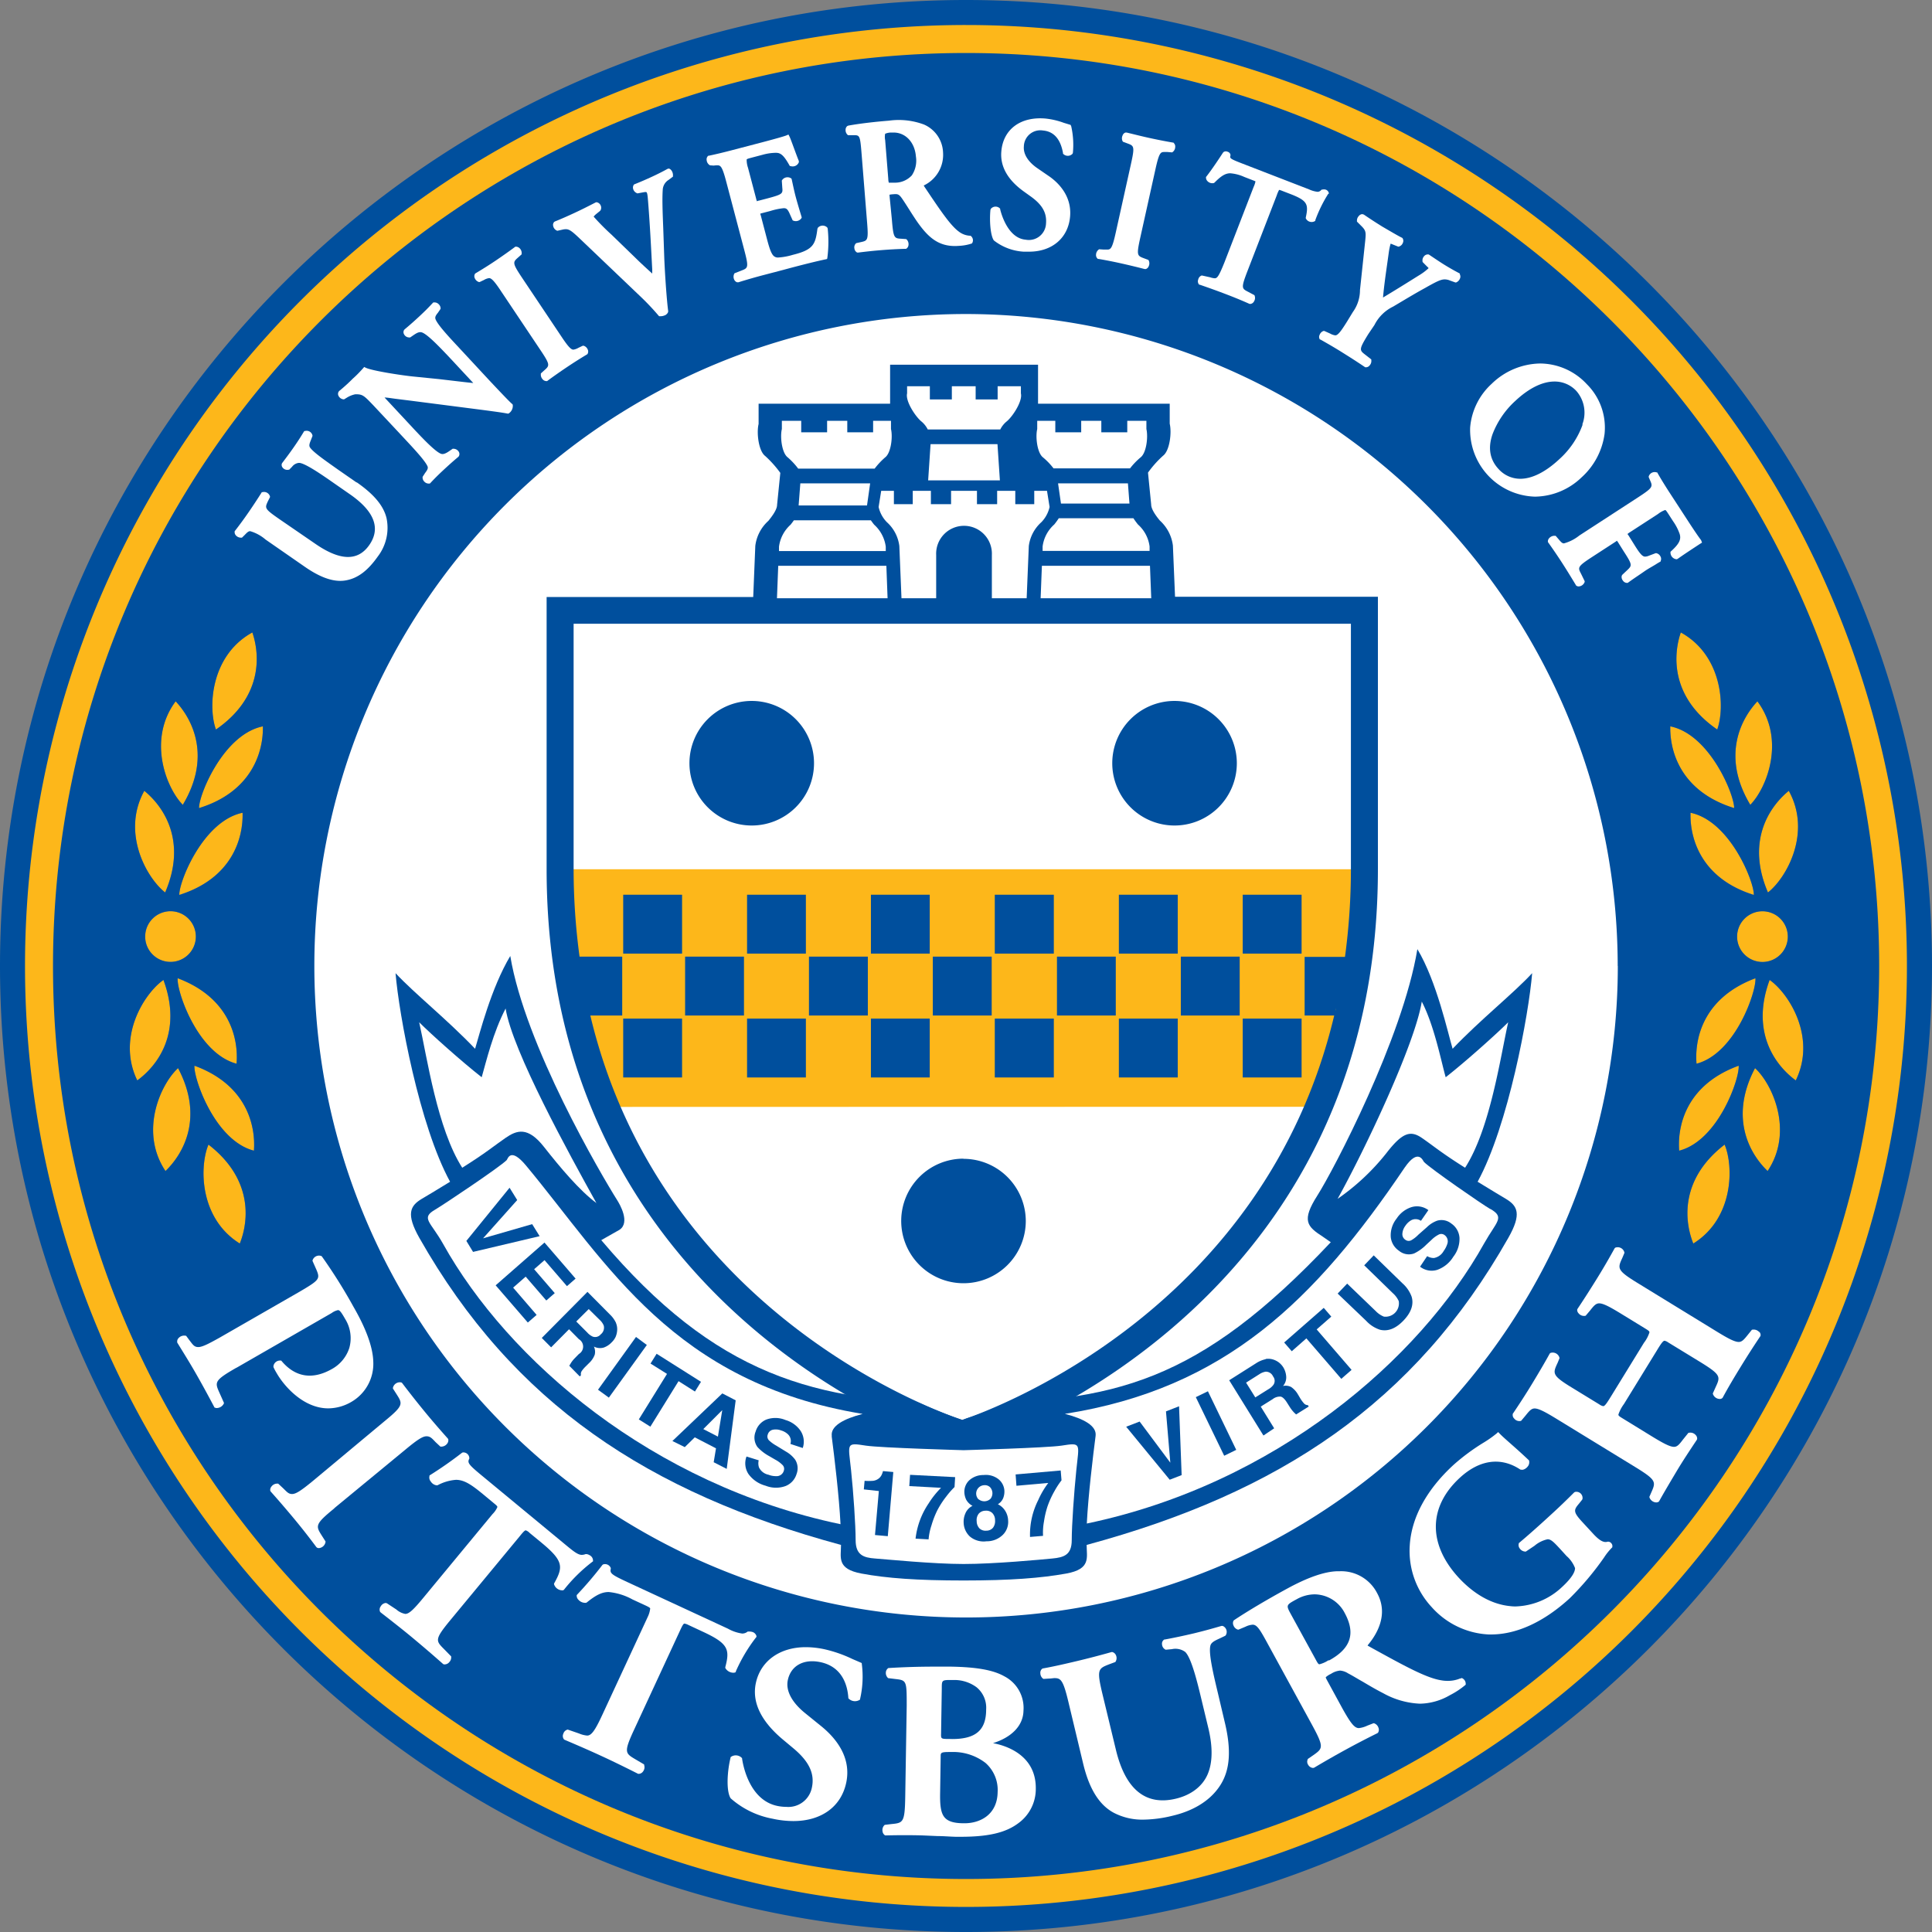<svg id="Layer_1" data-name="Layer 1" xmlns="http://www.w3.org/2000/svg" viewBox="0 0 351.43 351.43" width="300" height="300"><rect x="0" y="0" width="351.43" height="351.43" fill="#808080" stroke="none"/><defs><style>.cls-1{fill:#fff;}.cls-2{fill:#fdb71a;}.cls-3,.cls-4{fill:#004f9d;}.cls-4{fill-rule:evenodd;}.cls-5{fill:none;}</style></defs><title>University-of-Pittsburgh-Seal-2020</title><path class="cls-1" d="M364.74,175.75A125.88,125.88,0,1,1,238.86,49.87,125.88,125.88,0,0,1,364.74,175.75" transform="translate(-63.18 -3.88)"/><path class="cls-2" d="M238.55,351.92c-95,0-172.33-77.31-172.33-172.32S143.53,7.27,238.55,7.27,410.87,84.58,410.87,179.6,333.57,351.92,238.55,351.92Zm0-337.33c-91,0-165,74-165,165s74,165,165,165,165-74,165-165S329.53,14.59,238.55,14.59Z" transform="translate(-63.18 -3.88)"/><path class="cls-2" d="M165.44,162H309.37s2.53,7.2,2,12.3-8.53,26.16-8.53,26.16l-1.53,4.81H173.83s-5-15.22-5.35-16.62-3-26.65-3-26.65" transform="translate(-63.18 -3.88)"/><path class="cls-3" d="M238.9,8.43A171.16,171.16,0,1,1,67.73,179.59,171.16,171.16,0,0,1,238.9,8.43m0-4.55C142,3.88,63.18,82.7,63.18,179.59S142,355.31,238.9,355.31s175.71-78.83,175.71-175.72S335.79,3.88,238.9,3.88" transform="translate(-63.18 -3.88)"/><path class="cls-3" d="M238.47,259.12c27.3,0,42.8-3.84,66.78-29.28l-1.44-1c-2.89-1.87-3.92-2.92-1-7.5s15.5-28.56,18.19-44.81c3.52,5.83,5.59,15.42,6.41,18.12,5.17-5.41,11-10,14.47-13.75-.62,7.51-4.34,27.72-9.92,37.94,3.72,2.29,3.1,1.87,5.17,3.13s2.9,2.71.41,7.08c-17.08,30.12-41.64,46.36-76.7,55.85,0,2.3.83,4.39-3.72,5.21s-10.15,1.26-18.62,1.26-14.06-.41-18.61-1.26-3.73-2.91-3.73-5.21c-35.06-9.49-59.61-25.73-76.7-55.85-2.47-4.37-1.65-5.84.41-7.08s1.45-.84,5.18-3.13c-5.59-10.22-9.3-30.43-9.92-37.94,3.51,3.76,9.3,8.34,14.47,13.75.82-2.7,2.89-11,6.4-16.88,2.69,16.26,16.55,39.82,19.44,44.41.44.69,2.45,4.09.41,5.41l-3.3,1.87c20.67,24.4,38.66,29.7,65.95,29.7" transform="translate(-63.18 -3.88)"/><rect class="cls-1" x="104.34" y="113.46" width="141.39" height="43.91"/><path class="cls-1" d="M175.9,205.25s-.05,0,0,.15c19.13,42.67,60.63,56.16,61.17,56.37l1.14.4.85-.31c.55-.19,47.23-14.19,65.82-56.64Z" transform="translate(-63.18 -3.88)"/><path class="cls-1" d="M249.92,112.73l.4-9.53a7,7,0,0,1,2.28-4.33c.55-.68,1.5-1.9,1.5-2.77l-.47-2.94H223.47L223,96.1a5.72,5.72,0,0,0,1.51,2.77,7,7,0,0,1,2.26,4.33l.39,9.53Z" transform="translate(-63.18 -3.88)"/><rect class="cls-3" x="192.26" y="174.01" width="10.7" height="10.71"/><rect class="cls-3" x="180.95" y="162.75" width="10.74" height="10.71"/><rect class="cls-3" x="203.52" y="185.28" width="10.71" height="10.71"/><rect class="cls-3" x="203.52" y="162.75" width="10.71" height="10.71"/><rect class="cls-3" x="180.95" y="185.28" width="10.74" height="10.71"/><rect class="cls-3" x="226.05" y="162.75" width="10.71" height="10.71"/><rect class="cls-3" x="214.79" y="174.01" width="10.71" height="10.71"/><rect class="cls-3" x="226.05" y="185.28" width="10.71" height="10.71"/><rect class="cls-3" x="124.62" y="174.01" width="10.71" height="10.71"/><rect class="cls-3" x="169.68" y="174.01" width="10.71" height="10.71"/><rect class="cls-3" x="113.36" y="185.28" width="10.71" height="10.71"/><rect class="cls-3" x="135.89" y="185.28" width="10.7" height="10.71"/><rect class="cls-3" x="113.36" y="162.75" width="10.71" height="10.71"/><rect class="cls-3" x="158.42" y="162.75" width="10.7" height="10.71"/><rect class="cls-3" x="135.89" y="162.75" width="10.7" height="10.71"/><rect class="cls-3" x="158.42" y="185.28" width="10.7" height="10.71"/><rect class="cls-3" x="147.15" y="174.01" width="10.71" height="10.71"/><path class="cls-3" d="M276.92,112.43l-.39-9.31a7.37,7.37,0,0,0-2.37-4.55c-.6-.72-1.58-2-1.58-2.9L272,89.85a19,19,0,0,1,2.76-3.09c1.19-.91,1.58-4.18,1.19-5.81V77.31H252V70.22H225.09v7.09H201.17V81c-.4,1.63,0,4.9,1.18,5.81a19.74,19.74,0,0,1,2.77,3.09l-.59,5.82c0,.9-1,2.18-1.58,2.9a7.32,7.32,0,0,0-2.38,4.55l-.38,9.31H162.61V162c0,77.37,66.19,102.19,73.76,104.78l1.86.68,1.86-.7c7.55-2.57,73.73-27.38,73.73-104.76V112.43Zm-106.7,74.78c0,.11.05.22.06.29l-.06-.29m135.86.6c.05-.26.1-.44.11-.48,0,.17-.08.32-.11.48M308.91,162a118.73,118.73,0,0,1-1.08,15.94h-7.34V188.6h5.38c-12.66,53.16-61.13,71.33-67.52,73.52l-.13.05-.29-.1c-6.26-2.14-54.71-20.31-67.37-73.47h5.8V177.89H168.6A118.73,118.73,0,0,1,167.52,162V117.34H308.91Z" transform="translate(-63.18 -3.88)"/><polygon class="cls-1" points="145.27 91.94 157.71 91.94 158.28 87.92 145.58 87.92 145.27 91.94"/><polygon class="cls-1" points="181.44 80.79 169.27 80.79 168.83 87.38 181.88 87.38 181.44 80.79"/><path class="cls-1" d="M249.93,112.7l.39-9.5a7,7,0,0,1,2.28-4.33,5.78,5.78,0,0,0,1.5-2.77l-.47-2.94h-2.32v2.43h-3.45V93.16h-3.3v2.43h-3.67V93.16h-4.71v2.43h-3.67V93.16h-3.3v2.43h-3.43V93.16h-2.31L223,96.1a5.72,5.72,0,0,0,1.51,2.77,7,7,0,0,1,2.26,4.33l.39,9.5h6.31v-7.88a5.07,5.07,0,1,1,10.13,0v7.88Z" transform="translate(-63.18 -3.88)"/><path class="cls-1" d="M269.29,98.15H255.77a12.64,12.64,0,0,1-.83,1.14,6.43,6.43,0,0,0-2.11,4l0,.8h19.46l0-.8a6.43,6.43,0,0,0-2.11-4,12.64,12.64,0,0,1-.83-1.14" transform="translate(-63.18 -3.88)"/><polygon class="cls-1" points="192.99 91.6 205.45 91.6 205.17 87.92 192.46 87.92 192.99 91.6"/><polygon class="cls-1" points="161.23 102.92 141.56 102.92 141.33 108.82 161.45 108.82 161.23 102.92"/><path class="cls-1" d="M251.85,80.43v1.49c-.35,1.45,0,4.35,1.05,5.16a12.38,12.38,0,0,1,1.92,2h13.91a12.81,12.81,0,0,1,1.92-2c1.06-.81,1.4-3.71,1.06-5.16V80.43h-3.48v2.09h-4.72V80.43h-3.66v2.09h-4.71V80.43Z" transform="translate(-63.18 -3.88)"/><polygon class="cls-1" points="189.52 102.92 189.29 108.82 209.41 108.82 209.18 102.92 189.52 102.92"/><path class="cls-1" d="M224.3,104.12l0-.8a6.53,6.53,0,0,0-2.11-4c-.18-.22-.39-.5-.6-.8h-14c-.21.3-.43.58-.6.8a6.48,6.48,0,0,0-2.11,4l0,.8Z" transform="translate(-63.18 -3.88)"/><path class="cls-1" d="M208.37,89.12h13.91a13.33,13.33,0,0,1,1.92-2.05c1.05-.8,1.4-3.7,1.05-5.15V80.43H222v2.09h-4.7V80.43h-3.67v2.09h-4.71V80.43H205.4v1.49c-.35,1.45,0,4.35,1.06,5.15a13.26,13.26,0,0,1,1.91,2.05" transform="translate(-63.18 -3.88)"/><path class="cls-1" d="M228.18,74.14v1.29c-.35,1.45,1.61,4.35,2.65,5.15A4.57,4.57,0,0,1,231.94,82h13.19a4.4,4.4,0,0,1,1.1-1.41c1.05-.8,3-3.7,2.65-5.15V74.14h-4.23v2.4h-4v-2.4h-4.33v2.4h-4v-2.4Z" transform="translate(-63.18 -3.88)"/><path class="cls-3" d="M238.44,214.64A11.33,11.33,0,1,0,249.77,226a11.34,11.34,0,0,0-11.33-11.33" transform="translate(-63.18 -3.88)"/><path class="cls-3" d="M199.91,131.38a11.33,11.33,0,1,0,11.34,11.32,11.34,11.34,0,0,0-11.34-11.32" transform="translate(-63.18 -3.88)"/><path class="cls-3" d="M276.84,131.38a11.33,11.33,0,1,0,11.32,11.32,11.35,11.35,0,0,0-11.32-11.32" transform="translate(-63.18 -3.88)"/><path class="cls-2" d="M109.37,213.19c.34-4.59-1.33-12-10.82-15.46-.22,2.21,3.66,13.61,10.82,15.46" transform="translate(-63.18 -3.88)"/><path class="cls-2" d="M95.56,198.17c-3.15,2.89-7.1,11.49-2.28,18.72,3.32-3.17,7-9.79,2.28-18.72" transform="translate(-63.18 -3.88)"/><path class="cls-2" d="M92.91,182.13c-3.51,2.46-8.57,10.45-4.76,18.27,3.72-2.71,8.26-8.77,4.76-18.27" transform="translate(-63.18 -3.88)"/><path class="cls-2" d="M89.6,174.17a4.61,4.61,0,1,0,4.7-4.54,4.63,4.63,0,0,0-4.7,4.54" transform="translate(-63.18 -3.88)"/><path class="cls-2" d="M106.21,197.37c.38-4.59-1.24-12-10.71-15.55-.23,2.24,3.56,13.65,10.71,15.55" transform="translate(-63.18 -3.88)"/><path class="cls-2" d="M106.8,230.08c1.7-4.27,2.32-11.83-5.7-18-1.66,3.94-1.69,13.4,5.7,18" transform="translate(-63.18 -3.88)"/><path class="cls-2" d="M111,136c.1,4.59-2,11.9-11.62,14.87-.09-2.23,4.37-13.41,11.62-14.87" transform="translate(-63.18 -3.88)"/><path class="cls-2" d="M96.43,150.27c-3-3.05-6.5-11.84-1.3-18.82,3.15,3.35,6.5,10.15,1.3,18.82" transform="translate(-63.18 -3.88)"/><path class="cls-2" d="M93.22,166.22c-3.37-2.63-8-10.88-3.79-18.49,3.56,2.9,7.79,9.2,3.79,18.49" transform="translate(-63.18 -3.88)"/><path class="cls-2" d="M107.3,151.71c.14,4.59-1.86,11.91-11.51,14.95-.11-2.24,4.28-13.44,11.51-14.95" transform="translate(-63.18 -3.88)"/><path class="cls-2" d="M109.09,118.92c1.47,4.34,1.7,11.93-6.64,17.67-1.45-4-1-13.48,6.64-17.67" transform="translate(-63.18 -3.88)"/><path class="cls-2" d="M368.62,213.19c-.35-4.59,1.32-12,10.83-15.46.21,2.21-3.67,13.61-10.83,15.46" transform="translate(-63.18 -3.88)"/><path class="cls-2" d="M382.42,198.17c3.15,2.89,7.11,11.49,2.29,18.72-3.32-3.17-7-9.79-2.29-18.72" transform="translate(-63.18 -3.88)"/><path class="cls-2" d="M385.08,182.13c3.5,2.46,8.57,10.45,4.75,18.27-3.71-2.71-8.26-8.77-4.75-18.27" transform="translate(-63.18 -3.88)"/><path class="cls-2" d="M388.39,174.17a4.62,4.62,0,1,1-4.7-4.54,4.63,4.63,0,0,1,4.7,4.54" transform="translate(-63.18 -3.88)"/><path class="cls-2" d="M371.77,197.37c-.37-4.59,1.24-12,10.72-15.55.23,2.24-3.57,13.65-10.72,15.55" transform="translate(-63.18 -3.88)"/><path class="cls-2" d="M371.19,230.08c-1.7-4.27-2.32-11.83,5.7-18,1.66,3.94,1.69,13.4-5.7,18" transform="translate(-63.18 -3.88)"/><path class="cls-2" d="M367,136c-.11,4.59,1.94,11.9,11.61,14.87.1-2.23-4.37-13.41-11.61-14.87" transform="translate(-63.18 -3.88)"/><path class="cls-2" d="M381.56,150.27c3-3.05,6.49-11.84,1.3-18.82-3.15,3.35-6.51,10.15-1.3,18.82" transform="translate(-63.18 -3.88)"/><path class="cls-2" d="M384.77,166.22c3.37-2.63,8-10.88,3.79-18.49-3.57,2.9-7.79,9.2-3.79,18.49" transform="translate(-63.18 -3.88)"/><path class="cls-2" d="M370.69,151.71c-.14,4.59,1.86,11.91,11.51,14.95.11-2.24-4.28-13.44-11.51-14.95" transform="translate(-63.18 -3.88)"/><path class="cls-2" d="M368.9,118.92c-1.47,4.34-1.7,11.93,6.63,17.67,1.46-4,1-13.48-6.63-17.67" transform="translate(-63.18 -3.88)"/><path class="cls-1" d="M171.69,222.76c-5-9-15.3-27.72-16.54-35.43-2.28,4.37-3.52,9.59-4.35,12.5-3.71-2.91-9.3-7.92-11.37-10,1.45,6.48,3.29,19.37,7.83,26.46,4.34-2.72,5.81-4,7.87-5.42s4.05-2.12,7,1.63,6.51,8,9.61,10.27" transform="translate(-63.18 -3.88)"/><path class="cls-1" d="M306.5,221.93c5-9,14.06-28.14,15.3-35.86,2.28,4.38,3.52,10.85,4.35,13.76,3.71-2.91,9.29-7.92,11.37-10-1.45,6.48-3.28,19.37-7.84,26.46-4.34-2.72-5.79-4-7.86-5.42s-3.54-1-6.43,2.73a41.12,41.12,0,0,1-8.89,8.34" transform="translate(-63.18 -3.88)"/><path class="cls-1" d="M214.48,265.07c-.23-1.81,2.18-3.11,5.62-4-34.5-5.67-46.44-27.39-61.23-45.17-2.84-3.42-3.32-1.23-3.52-1-1.24,1.26-11.54,8.15-13,9-2.7,1.56-.85,2.18,1.42,6.23,11.81,21.18,38,43.82,72.3,51-.26-5.13-1.12-12.24-1.6-15.95" transform="translate(-63.18 -3.88)"/><path class="cls-1" d="M334.27,223.81c-1.45-.83-10.82-7.31-12.06-8.56-.19-.19-1-2.63-3.51,1-16.29,24.11-32.65,40.22-61.82,44.81,3.43.89,5.82,2.17,5.59,4-.48,3.71-1.34,10.82-1.6,15.95,34.31-7.18,60.49-29.8,72.3-51,2.26-4,3.79-4.67,1.1-6.23" transform="translate(-63.18 -3.88)"/><path class="cls-1" d="M238.47,267.67s15.12-.42,17.8-.83c3.68-.58,3.19-.44,2.69,4.48-.41,4-.83,10-.83,12.71s-1.45,3.14-3.52,3.34-10.56,1-16.14,1-14.06-.85-16.13-1-3.52-.63-3.52-3.34-.41-8.75-.83-12.71c-.51-4.92-1-5.06,2.7-4.48,2.69.41,17.78.83,17.78.83" transform="translate(-63.18 -3.88)"/><polygon class="cls-3" points="96.8 222.67 98.16 224.86 86.05 227.72 84.83 225.72 92.69 216.05 94.08 218.29 87.87 225.25 96.8 222.67"/><polygon class="cls-3" points="103.13 233.95 99.05 229.22 97.16 230.87 100.91 235.22 99.37 236.56 95.62 232.22 93.34 234.22 97.61 239.18 96.01 240.57 90.16 233.8 99.04 226.02 104.7 232.58 103.13 233.95"/><path class="cls-4" d="M170.27,242,168,244.26l2,2a3,3,0,0,0,1,.75,1.3,1.3,0,0,0,1.45-.41A1.53,1.53,0,0,0,173,245a2.84,2.84,0,0,0-.7-1Zm4.95,2.51a3,3,0,0,1,.22,1.38,3.72,3.72,0,0,1-.27,1.15,3.26,3.26,0,0,1-.72,1A3.64,3.64,0,0,1,173,249a2.41,2.41,0,0,1-1.79-.18,2.23,2.23,0,0,1,.15,1.48,4,4,0,0,1-1.06,1.55l-.56.56a5.65,5.65,0,0,0-.72.83,1,1,0,0,0-.16.79l-.22.22-1.91-1.94.34-.56a5.27,5.27,0,0,1,.64-.79l.77-.79a1.56,1.56,0,0,0,0-2.69l-1.79-1.81-3.26,3.29-1.7-1.71,8.31-8.38,4.08,4.11a5.09,5.09,0,0,1,1.13,1.57" transform="translate(-63.18 -3.88)"/><polygon class="cls-3" points="110.75 254.23 108.78 252.79 115.69 243.19 117.66 244.65 110.75 254.23"/><polygon class="cls-3" points="127.51 251.35 126.41 253.12 123.43 251.23 118.3 259.51 116.2 258.19 121.33 249.91 118.33 248.03 119.44 246.25 127.51 251.35"/><path class="cls-4" d="M191.11,263.83l2.66,1.37.79-4.82Zm3.46-6.49L197,258.6l-1.63,12.47L193,269.86l.42-2.53-3.86-2-1.82,1.78L185.49,266Z" transform="translate(-63.18 -3.88)"/><path class="cls-3" d="M201.19,269.51a2.34,2.34,0,0,0,.05,1.29,2.43,2.43,0,0,0,1.72,1.33,3.64,3.64,0,0,0,1.4.26,1.35,1.35,0,0,0,1.4-1,1,1,0,0,0-.21-1,5.44,5.44,0,0,0-1.35-1l-1.1-.64a8.19,8.19,0,0,1-2.14-1.66,2.92,2.92,0,0,1-.33-2.81,3.4,3.4,0,0,1,1.89-2.16,4.76,4.76,0,0,1,3.54.06,5,5,0,0,1,2.71,1.92,3.59,3.59,0,0,1,.43,3.17l-2.25-.74a1.69,1.69,0,0,0-.42-1.73,3,3,0,0,0-1.26-.72,2.7,2.7,0,0,0-1.56-.12,1.22,1.22,0,0,0-.87.85,1,1,0,0,0,.24,1.09,6.59,6.59,0,0,0,1.3.94l1.78,1.09a5.41,5.41,0,0,1,1.65,1.45,2.92,2.92,0,0,1,.26,2.63,3.38,3.38,0,0,1-2,2.18,5.1,5.1,0,0,1-3.63-.06,5.62,5.62,0,0,1-3.11-2.12,3.53,3.53,0,0,1-.36-3.19Z" transform="translate(-63.18 -3.88)"/><polygon class="cls-3" points="212.09 256.73 214.47 255.8 214.94 268.32 212.77 269.16 204.85 259.52 207.3 258.58 212.88 266.06 212.09 256.73"/><polygon class="cls-3" points="224.87 263.73 222.68 264.8 217.52 254.14 219.72 253.07 224.87 263.73"/><path class="cls-4" d="M289.84,255.38l1.68,2.69,2.36-1.48a2.89,2.89,0,0,0,.95-.83,1.28,1.28,0,0,0-.08-1.51,1.42,1.42,0,0,0-1.36-.86,2.89,2.89,0,0,0-1.12.45Zm3.55-4.3a3,3,0,0,1,1.39.1,3.48,3.48,0,0,1,1,.51,3.53,3.53,0,0,1,.85.94,3.72,3.72,0,0,1,.51,1.64,2.37,2.37,0,0,1-.58,1.72,2.22,2.22,0,0,1,1.47.18,4.13,4.13,0,0,1,1.27,1.4l.4.67a5.83,5.83,0,0,0,.65.89.93.93,0,0,0,.73.34l.16.26-2.3,1.44c-.19-.19-.36-.33-.47-.46a6.29,6.29,0,0,1-.62-.8l-.59-.93c-.41-.64-.79-1-1.15-1.06a2.12,2.12,0,0,0-1.44.47l-2.16,1.35,2.44,3.95L293,265l-6.23-10.05,4.88-3.09a5.28,5.28,0,0,1,1.78-.75" transform="translate(-63.18 -3.88)"/><polygon class="cls-3" points="240.79 237.9 242.16 239.49 239.5 241.82 245.85 249.18 243.98 250.81 237.63 243.45 234.97 245.79 233.59 244.2 240.79 237.9"/><path class="cls-3" d="M306.5,239.18l1.73-1.81,5.2,5a4.26,4.26,0,0,0,1.47,1,2.43,2.43,0,0,0,2.71-2.82,4.31,4.31,0,0,0-1.08-1.45l-5.2-5.06,1.73-1.81,5.2,5.06a6,6,0,0,1,1.7,2.47c.41,1.41-.08,2.86-1.5,4.34s-2.83,2-4.26,1.66a5.91,5.91,0,0,1-2.51-1.62Z" transform="translate(-63.18 -3.88)"/><path class="cls-3" d="M322.78,232.37a2.34,2.34,0,0,0,1.23.34,2.52,2.52,0,0,0,1.77-1.27,4.47,4.47,0,0,0,.66-1.28,1.4,1.4,0,0,0-.52-1.64,1,1,0,0,0-1-.09,5.25,5.25,0,0,0-1.37,1l-.94.87a7.9,7.9,0,0,1-2.2,1.58,2.81,2.81,0,0,1-2.76-.49,3.42,3.42,0,0,1-1.49-2.46,4.87,4.87,0,0,1,1.07-3.4,5.09,5.09,0,0,1,2.63-2.05A3.46,3.46,0,0,1,323,224l-1.35,1.95a1.7,1.7,0,0,0-1.77-.11,3.22,3.22,0,0,0-1.06,1,2.74,2.74,0,0,0-.55,1.47,1.21,1.21,0,0,0,.55,1.09,1,1,0,0,0,1.09.07,5.74,5.74,0,0,0,1.27-1l1.57-1.38a5.18,5.18,0,0,1,1.85-1.17,2.84,2.84,0,0,1,2.57.52,3.41,3.41,0,0,1,1.49,2.57,5.26,5.26,0,0,1-1.13,3.48,5.62,5.62,0,0,1-2.93,2.38,3.41,3.41,0,0,1-3.11-.58Z" transform="translate(-63.18 -3.88)"/><path class="cls-3" d="M220.31,274.8l.14-1.56a9.94,9.94,0,0,0,1.51,0,2.07,2.07,0,0,0,1.18-.52,2,2,0,0,0,.51-.8,2.36,2.36,0,0,0,.14-.45l1.88.17-1,11.67-2.33-.21.7-8Z" transform="translate(-63.18 -3.88)"/><path class="cls-3" d="M236.81,274.37a15.3,15.3,0,0,0-1.51,1.73,16.12,16.12,0,0,0-1.68,2.62,17,17,0,0,0-1,2.61,10.78,10.78,0,0,0-.53,2.56l-2.37-.13a14.28,14.28,0,0,1,2.39-6.43,15.77,15.77,0,0,1,2.25-2.82l-5.78-.31.14-2.05,8.2.42Z" transform="translate(-63.18 -3.88)"/><path class="cls-4" d="M241.35,281.9a1.6,1.6,0,0,0,1.25.41,1.55,1.55,0,0,0,1.21-.54,2,2,0,0,0,.37-1.36,1.83,1.83,0,0,0-.52-1.33,1.59,1.59,0,0,0-1.24-.4,1.61,1.61,0,0,0-1.2.53,1.87,1.87,0,0,0-.38,1.37,1.9,1.9,0,0,0,.51,1.32m-2.52-2.85a2.77,2.77,0,0,1,1.25-1.26,2.76,2.76,0,0,1-1.17-1.16,3.48,3.48,0,0,1-.31-1.22,2.87,2.87,0,0,1,.84-2.22,3.76,3.76,0,0,1,2.64-1,3.71,3.71,0,0,1,2.73.76,2.91,2.91,0,0,1,1.07,2.11,3.37,3.37,0,0,1-.19,1.25,2.33,2.33,0,0,1-1,1.19,3.27,3.27,0,0,1,1.35,1.22,3.56,3.56,0,0,1,.52,1.76,3.3,3.3,0,0,1-.95,2.57,4.16,4.16,0,0,1-3,1.19,3.89,3.89,0,0,1-3-.86,3.56,3.56,0,0,1-1.14-2.47,3.71,3.71,0,0,1,.35-1.82m2.39-2.48a1.63,1.63,0,0,0,2.16-.12,1.63,1.63,0,0,0-.11-2.1,1.37,1.37,0,0,0-1.09-.35,1.52,1.52,0,0,0-1,2.57" transform="translate(-63.18 -3.88)"/><path class="cls-4" d="M256.27,273.15a15.12,15.12,0,0,0-1.27,1.94,16.73,16.73,0,0,0-1.28,2.81,16.38,16.38,0,0,0-.64,2.74,11.06,11.06,0,0,0-.17,2.61l-2.37.2a13.94,13.94,0,0,1,1.49-6.7,15.65,15.65,0,0,1,1.83-3.12l-5.79.51-.15-2.06,8.2-.72Z" transform="translate(-63.18 -3.88)"/><path class="cls-3" d="M238.9,13.52C147.33,13.52,72.82,88,72.82,179.6S147.33,345.67,238.9,345.67,405,271.18,405,179.6,330.47,13.52,238.9,13.52M388.56,147.73c4.22,7.61-.43,15.86-3.79,18.49-4-9.29.22-15.57,3.79-18.49m-19.94,65.46c-.35-4.58,1.32-12,10.82-15.46.22,2.21-3.66,13.61-10.82,15.46m2.57,16.89c-1.71-4.25-2.33-11.82,5.7-18,1.65,3.94,1.69,13.4-5.7,18m.59-32.71c-.39-4.58,1.23-12,10.71-15.55.22,2.24-3.57,13.66-10.71,15.55m-1.1-45.65c7.24,1.5,11.63,12.71,11.52,14.95-9.65-3-11.66-10.36-11.52-14.95m8.48,22.61a4.61,4.61,0,1,1,4.69,4.53,4.62,4.62,0,0,1-4.69-4.53m3.69-42.88c5.2,7,1.7,15.78-1.29,18.83-5.21-8.67-1.85-15.48,1.29-18.83M367,136c7.25,1.46,11.72,12.64,11.62,14.87-9.66-3-11.72-10.26-11.62-14.87m8.55.58c-8.34-5.73-8.11-13.32-6.63-17.66,7.62,4.2,8.08,13.64,6.63,17.66m-18.09,43A118.55,118.55,0,1,1,238.9,61,118.67,118.67,0,0,1,357.44,179.6M109.08,118.92c1.49,4.34,1.71,11.93-6.62,17.66-1.45-4-1-13.46,6.62-17.66M111,136c.11,4.61-2,11.9-11.61,14.87-.1-2.23,4.37-13.41,11.61-14.87M98.55,197.73c9.5,3.47,11.16,10.88,10.82,15.46-7.16-1.85-11-13.25-10.82-15.46m8.25,32.35c-7.39-4.59-7.36-14.05-5.7-18,8,6.17,7.41,13.74,5.7,18m-8-55.75a4.61,4.61,0,1,1-4.53-4.7,4.61,4.61,0,0,1,4.53,4.7m-3-7.66c-.12-2.24,4.26-13.45,11.51-14.95.13,4.59-1.87,11.9-11.51,14.95m10.41,30.7c-7.14-1.89-10.94-13.31-10.71-15.55,9.48,3.56,11.09,11,10.71,15.55M95.13,131.45c3.15,3.35,6.51,10.16,1.3,18.83-3-3.05-6.49-11.85-1.3-18.83m-5.7,16.28c3.57,2.92,7.8,9.2,3.79,18.49-3.37-2.63-8-10.88-3.79-18.49m-1.28,52.68c-3.8-7.83,1.26-15.82,4.76-18.28,3.51,9.48-1,15.56-4.76,18.28m7.42-2.24c4.73,8.93,1,15.55-2.29,18.72-4.82-7.23-.86-15.83,2.29-18.72m289.14,18.72c-3.32-3.17-7-9.79-2.29-18.72,3.15,2.89,7.1,11.49,2.29,18.72m.36-34.76c3.52,2.46,8.58,10.45,4.76,18.28-3.72-2.72-8.26-8.8-4.76-18.28" transform="translate(-63.18 -3.88)"/><path class="cls-1" d="M106.26,252.64l17.25-9.92a3,3,0,0,1,1.16-.53c.32,0,.65.48,1.3,1.62a6.6,6.6,0,0,1,.75,5.26,6.74,6.74,0,0,1-3.14,3.82c-3.51,2-6.65,1.55-9.17-1.43l-.07-.09-.11,0a1.2,1.2,0,0,0-1.31,1v.09l0,.09a10,10,0,0,0,.59,1.11c1.36,2.38,4.88,6.4,9.39,6.4a8.45,8.45,0,0,0,4.18-1.17,8,8,0,0,0,4-7.31c-.07-2.6-1.27-5.95-3.57-9.94a96.24,96.24,0,0,0-5.77-9.2l-.08-.08a1.23,1.23,0,0,0-1.63.79l0,.1.74,1.67c.66,1.61.48,1.83-3.23,4l-14.45,8.3c-1.8,1-3.07,1.69-3.84,1.69s-1-.45-1.69-1.34l-.53-.72-.1,0a1.36,1.36,0,0,0-1.26.42.87.87,0,0,0-.26.67l0,.14c1,1.63,2.17,3.49,3.26,5.39s2.07,3.68,3.49,6.36l0,.07.07,0a.68.68,0,0,0,.41.1,1.45,1.45,0,0,0,1.27-.85l0-.11-.8-1.79c-.87-1.94-1-2.24,3-4.54" transform="translate(-63.18 -3.88)"/><path class="cls-1" d="M124,278.21l13.07-10.77c2.06-1.7,3-2.3,3.69-2.3s1,.38,1.66,1.07l.87.81.22,0a1.34,1.34,0,0,0,1-.53,1,1,0,0,0,.21-.8l-.07-.13c-1.45-1.62-2.88-3.27-4.24-4.93s-2.79-3.47-4.09-5.19l-.12-.09a1.28,1.28,0,0,0-1.55,1v.1l.64,1c1.16,1.81,1.34,2.08-2.23,5L120,273.34c-2.06,1.69-3,2.3-3.68,2.3s-.95-.39-1.67-1.08l-.87-.81-.22,0a1.3,1.3,0,0,0-1,.53.94.94,0,0,0-.21.8l.08.12c1.4,1.57,2.89,3.3,4.3,5s2.73,3.39,4,5.1l.12.1a.73.73,0,0,0,.33.08,1.32,1.32,0,0,0,1.21-1.11v-.11l-.64-1c-1.15-1.82-1.34-2.09,2.23-5" transform="translate(-63.18 -3.88)"/><path class="cls-1" d="M165.76,293.06l.07-.09a29,29,0,0,1,5.1-5l.12-.09v-.16a1.08,1.08,0,0,0-.46-.85,1.66,1.66,0,0,0-.7-.3l-.1,0-.09,0a1.92,1.92,0,0,1-.69.14c-.63,0-1.31-.48-2.61-1.55L151,272.43c-2.62-2.16-2.85-2.47-2.45-3.23l0-.12a1.08,1.08,0,0,0-1.2-1l-.12.05a70.83,70.83,0,0,1-5.82,4.07l-.11.07,0,.11a1.11,1.11,0,0,0,.25,1,1.49,1.49,0,0,0,1.05.68h.08l.07,0a8.4,8.4,0,0,1,3.37-1c1.49,0,2.8.87,4.84,2.55l2.11,1.75c.42.34.6.52.58.66a4.12,4.12,0,0,1-.88,1.27l-12.53,15.16c-1.85,2.25-2.66,3-3.34,3a3.37,3.37,0,0,1-1.62-.8l-1.73-1.14-.21-.05a1.17,1.17,0,0,0-.89.59,1,1,0,0,0-.14,1l.1.12c2.64,2.05,4.36,3.41,5.93,4.72s3.22,2.71,5.45,4.68l.14.06.18,0a1.08,1.08,0,0,0,.81-.43,1.2,1.2,0,0,0,.33-.9l0-.12-1.32-1.35c-1.5-1.51-1.73-1.74,1.21-5.3l12.54-15.16c.47-.58.91-1.12,1.13-1.12a1.72,1.72,0,0,1,.7.46l2.15,1.77c4,3.3,4,4.4,2.36,7.34l-.06.1,0,.13a1.57,1.57,0,0,0,1.66,1.1Z" transform="translate(-63.18 -3.88)"/><path class="cls-1" d="M196.93,308.07l.1-.07,0-.1a29.22,29.22,0,0,1,3.66-6.16l.09-.11,0-.16a1.11,1.11,0,0,0-.66-.71,1.94,1.94,0,0,0-.75-.1h-.11l-.08,0a1.54,1.54,0,0,1-1,.36,7.34,7.34,0,0,1-2.58-.88l-18.13-8.4c-3.08-1.43-3.38-1.67-3.19-2.5l0-.07v-.06a1.11,1.11,0,0,0-1.42-.65l-.1.08a68.13,68.13,0,0,1-4.6,5.4l-.08.09v.13a1.05,1.05,0,0,0,.34.74,1.64,1.64,0,0,0,1.35.53l.13-.05c1.72-1.4,2.81-1.91,4-1.91a11.16,11.16,0,0,1,4.33,1.35l2.49,1.15c.49.24.71.36.73.5A4.66,4.66,0,0,1,181,298l-8.27,17.83c-1.35,2.92-2,3.75-2.75,3.75a5,5,0,0,1-1.5-.39l-2-.69h-.08a1.08,1.08,0,0,0-.75.74,1,1,0,0,0,.09,1l.12.1c3.07,1.3,5.07,2.19,6.93,3.05s3.79,1.8,6.47,3.15l.07,0h.08a1,1,0,0,0,.76-.46,1.24,1.24,0,0,0,.18-1.14l0-.11-1.62-.95c-1.83-1.09-2.12-1.26-.17-5.45l8.27-17.85c.44-.95.65-1.37.86-1.37a2.65,2.65,0,0,1,.75.27l2.53,1.18c4.7,2.17,5,3.23,4.14,6.48l0,.13.06.11a1.71,1.71,0,0,0,1.38.77.92.92,0,0,0,.51-.13" transform="translate(-63.18 -3.88)"/><path class="cls-1" d="M219.93,306.39l-.15-.07-1.53-.66a24.17,24.17,0,0,0-4.87-1.73,16.3,16.3,0,0,0-3.63-.43c-4.71,0-8.19,2.49-9.07,6.48-.77,3.49.9,7,5,10.4l1.82,1.52c2.88,2.41,3.92,4.64,3.35,7.2a4.36,4.36,0,0,1-4.62,3.45,8.18,8.18,0,0,1-1.73-.19c-5-1.1-6.15-7.32-6.33-8.55l0-.09-.05-.07a1.53,1.53,0,0,0-2-.18l-.06.07,0,.09c-.62,2.56-.79,6,0,7.32l.07.08a15.8,15.8,0,0,0,7.57,3.67,17.63,17.63,0,0,0,3.79.43c5.06,0,8.65-2.58,9.6-6.9,1.06-4.77-2-8.36-4.73-10.52l-2.64-2.14c-2.51-2-3.66-4.18-3.23-6.11.57-2.62,2.92-3.9,6-3.22,3.79.84,4.83,4,5,6.43v.11l.08.09a1.62,1.62,0,0,0,2,.2l.06-.06,0-.09a18.09,18.09,0,0,0,.31-6.39Z" transform="translate(-63.18 -3.88)"/><path class="cls-1" d="M243.68,321c3.56-1.09,5.62-3.25,5.67-5.95a6.47,6.47,0,0,0-3.5-6.26c-2-1.13-5-1.67-9.73-1.75l-2.87,0c-3,0-5.75.09-8.33.25l-.13,0a1,1,0,0,0-.47.76,1.25,1.25,0,0,0,.33,1l.08.08,1.38.17c2,.22,2,.4,2,4.85l-.27,16.66c-.08,4.63-.4,4.66-2.54,4.87l-1.18.14-.08.07a1.25,1.25,0,0,0-.33,1.09,1,1,0,0,0,.48.76l.08,0h.08c2.15-.05,4.45-.06,6.59,0l2.79.12c1.06,0,2.16.1,3.28.13h.91c5,0,8.15-.73,10.44-2.43a7.67,7.67,0,0,0,3.23-6.28c.1-6.43-5.92-8-7.89-8.34m-5.05,14.59h-.13c-2,0-3.1-.41-3.68-1.28s-.69-2.28-.65-4.3l.1-6.54c0-.7,0-.84,1.61-.84h.33a9.61,9.61,0,0,1,6.23,2,6.55,6.55,0,0,1,2.19,5.28c-.06,4.19-3.27,5.68-6,5.68m-2.24-15.33h-.29c-1.78,0-1.78,0-1.76-.93l.13-8.24c0-1.5,0-1.56,1.66-1.56h.64a6.8,6.8,0,0,1,4,1.3,4.8,4.8,0,0,1,1.77,4.07c0,3.77-1.91,5.37-6.18,5.37" transform="translate(-63.18 -3.88)"/><path class="cls-1" d="M284.75,312c-.82-3.43-1.75-7.31-1.41-8.73.12-.6.73-.92,1.66-1.34l1-.48.12-.08a1.17,1.17,0,0,0-.55-1.74l-.1,0-.09,0c-1.68.49-3,.86-5,1.35-1.87.44-3.71.83-5.3,1.12l-.1,0a.87.87,0,0,0-.43.86,1.14,1.14,0,0,0,.66,1l.08,0,1.06-.1a3,3,0,0,1,2.41.5c1.15,1.07,2.28,5.8,2.89,8.34l1.33,5.53c.82,3.43.78,6.25-.12,8.37s-2.9,3.77-5.79,4.46c-5.52,1.32-9.19-1.7-10.92-8.95L263.71,312c-1.07-4.48-.77-4.6,1.24-5.39l1.11-.41.06-.1a1.22,1.22,0,0,0,.06-1.11,1,1,0,0,0-.66-.6l-.08,0-.07,0c-2.06.58-4.19,1.14-6.34,1.65s-4.28,1-6.16,1.33l-.14.07a.94.94,0,0,0-.31.83,1.24,1.24,0,0,0,.55,1l.09,0,.94-.06c.4,0,.74-.08,1-.08,1.13,0,1.57.33,2.52,4.32l2.69,11.25c1.1,4.59,2.93,7.52,5.58,8.93a11.18,11.18,0,0,0,5.37,1.24,23.19,23.19,0,0,0,5.35-.72c2.8-.66,6.59-2.2,8.74-5.7,1.68-2.74,1.91-6.3.73-11.23Z" transform="translate(-63.18 -3.88)"/><path class="cls-1" d="M329,309.18h-.1l-.08,0a5.89,5.89,0,0,1-2.33.45,6.24,6.24,0,0,1-1.13-.1c-2.77-.43-6.78-2.66-12.85-6l-.31-.18a.67.67,0,0,1-.26-.17c1.57-1.85,3.91-5.53,1.75-9.49a7.34,7.34,0,0,0-6.84-4h-.42c-2.33.06-5.37,1.12-9.06,3.13s-7.25,4.12-9.72,5.77l-.09.09a1,1,0,0,0,0,.89,1.22,1.22,0,0,0,.8.74l.1,0,1.29-.54a3.51,3.51,0,0,1,1.29-.36c.81,0,1.36.93,2.82,3.62l8,14.64c2.21,4.07,1.94,4.25.19,5.49l-1,.69,0,.07a1,1,0,0,0,.1,1,1.11,1.11,0,0,0,.88.55l.2-.05c1.91-1.14,3.84-2.24,5.72-3.27s3.85-2.05,5.77-3l.12-.09a1,1,0,0,0,.08-.91,1.26,1.26,0,0,0-.81-.81l-.1,0-1.11.43a4.73,4.73,0,0,1-1.54.45c-.78,0-1.45-.8-3-3.58l-2.79-5.12c-.11-.2-.26-.48-.23-.56a3.76,3.76,0,0,1,.95-.61,3.6,3.6,0,0,1,1.64-.59,3.08,3.08,0,0,1,1.46.5c.83.43,1.74,1,2.71,1.54,1.22.73,2.48,1.46,3.66,2.06a15,15,0,0,0,6.71,1.92,11.17,11.17,0,0,0,5.45-1.55,14.86,14.86,0,0,0,2.77-1.82l.1-.09v-.13a1.1,1.1,0,0,0-.8-1.1m-24.12-3.24a5.32,5.32,0,0,1-1.68.76c-.19,0-.31-.17-.68-.86L298,297.52c-.91-1.68-.91-1.68,1.08-2.76a6.77,6.77,0,0,1,3.25-.87,6.25,6.25,0,0,1,5.47,3.43c2,3.71,1.09,6.45-2.91,8.62" transform="translate(-63.18 -3.88)"/><path class="cls-1" d="M355.77,284.31l-.08,0-.08,0c-.71.24-1.51-.21-2.67-1.48l-1.79-1.94c-1.87-2-1.74-2.32-.74-3.51l.56-.7.06-.13a1.12,1.12,0,0,0-1.38-1.28l-.13.08c-1.38,1.38-2.59,2.56-4.3,4.12-2.38,2.19-4.2,3.79-5.71,5.06l-.07.06,0,.09a1,1,0,0,0,.19.88,1.28,1.28,0,0,0,1,.55h.1l1.57-1.05a5.46,5.46,0,0,1,2.4-1.19c.62,0,1.16.56,2.34,1.84l1.1,1.21a5.55,5.55,0,0,1,1.54,2.2c0,.57-.39,1.62-2.4,3.47a12.87,12.87,0,0,1-8.42,3.5,7,7,0,0,1-.91-.05c-4.22-.39-7.47-3.05-9.47-5.22-5.58-6.1-5.49-12.87.26-18.15,3.58-3.29,7.47-3.82,11-1.47l.09,0c.45.15,1-.24,1.23-.55a1.19,1.19,0,0,0,.27-1l0-.09-.06-.07c-1.38-1.31-2.54-2.33-3.48-3.16s-1.44-1.28-1.88-1.74l-.22-.22-.23.22a20.92,20.92,0,0,1-2.54,1.78,38.09,38.09,0,0,0-5.31,3.94c-4.95,4.54-7.71,9.64-8,14.74a15,15,0,0,0,4,11.17A14.83,14.83,0,0,0,334,301.19h.38c4.68,0,9.64-2.28,14.35-6.6a53.28,53.28,0,0,0,6.22-7.39,10.85,10.85,0,0,1,1.44-1.8l.07-.07,0-.09a.72.72,0,0,0-.12-.56.81.81,0,0,0-.57-.37" transform="translate(-63.18 -3.88)"/><path class="cls-1" d="M383.19,246.19a1.33,1.33,0,0,0-1.23-.44l-.1,0-.75.93c-.68.85-1.06,1.3-1.66,1.3-.76,0-2-.68-3.81-1.78l-14.45-8.86c-3.94-2.41-3.8-2.72-2.9-4.67l.37-.88v-.08a1.25,1.25,0,0,0-1.68-.87l-.11.12c-.92,1.67-2,3.55-3.18,5.45s-2.32,3.7-3.56,5.55l-.06.14a.89.89,0,0,0,.26.68,1.27,1.27,0,0,0,1.28.43l.8-.94c.67-.86,1.06-1.31,1.66-1.31.76,0,2,.68,3.81,1.78l4.7,2.88c.56.35.64.46.63.63a6.19,6.19,0,0,1-1,1.89l-6,9.76c-.68,1.1-1.1,1.76-1.4,1.76a1.81,1.81,0,0,1-.71-.32l-4.69-2.87c-4-2.42-3.81-2.72-2.9-4.69l.34-.83v-.08a1.27,1.27,0,0,0-1.69-.87l-.1.12c-.9,1.64-2,3.5-3.15,5.4s-2.38,3.79-3.57,5.55l0,.14a.84.84,0,0,0,.26.69,1.2,1.2,0,0,0,1.27.43l.8-.95c.68-.85,1.06-1.3,1.66-1.3.76,0,2,.68,3.81,1.78l14.45,8.85c3.94,2.42,3.81,2.72,2.94,4.69l-.32.73,0,.1a1.35,1.35,0,0,0,1.24.94.93.93,0,0,0,.44-.12l.1-.12c.86-1.56,2-3.47,3.13-5.37s2.29-3.64,3.72-5.79l.05-.14a.9.9,0,0,0-.25-.7,1.28,1.28,0,0,0-1.23-.43l-.1,0-1,1.24c-.71.94-1.06,1.32-1.63,1.32-.75,0-2-.68-3.8-1.77l-5.7-3.5c-.54-.33-.62-.44-.61-.62a7,7,0,0,1,1-1.89l6-9.76c.67-1.1,1.1-1.76,1.39-1.76a1.74,1.74,0,0,1,.67.31l5.71,3.49c3.94,2.42,3.8,2.72,2.9,4.67l-.49,1.09,0,.1a1.34,1.34,0,0,0,1.23.93.7.7,0,0,0,.45-.13l.1-.1c1-1.86,2.15-3.78,3.33-5.7s2.31-3.68,3.52-5.48l.05-.14a.85.85,0,0,0-.25-.68" transform="translate(-63.18 -3.88)"/><path class="cls-1" d="M128.05,91.65l-3.34-2.32c-2-1.42-4.61-3.2-5.16-4.09-.19-.31-.07-.69.17-1.28l.3-.77v-.1a1.09,1.09,0,0,0-1.36-.81l-.13,0-.07.11c-.61,1-1.07,1.73-1.85,2.85s-1.45,2-2.1,2.86l-.07.13a.77.77,0,0,0,.13.68,1.07,1.07,0,0,0,1.11.41l.1,0,.53-.54a1.78,1.78,0,0,1,1.22-.7h.11c1.09.09,4.07,2.15,5.67,3.26l3.51,2.44c4.46,3.09,5.65,6.19,3.54,9.23s-5.4,2.86-9.89-.26L114,98.31c-2.74-1.9-2.66-2-2.1-3.23l.39-.77,0-.13a1.13,1.13,0,0,0-1.4-.77l-.09,0-.06.1c-.75,1.19-1.55,2.4-2.37,3.59s-1.67,2.34-2.44,3.33l-.07.09v.11a.86.86,0,0,0,.23.64,1.23,1.23,0,0,0,.85.41l.25,0,.5-.49c.47-.49.69-.69,1-.69a7.49,7.49,0,0,1,2.79,1.52l7.12,4.94c2.5,1.74,4.62,2.58,6.49,2.58a5.69,5.69,0,0,0,1-.09c2.17-.38,4-1.77,5.83-4.37a8.57,8.57,0,0,0,1.56-7c-.56-2.24-2.29-4.3-5.43-6.48" transform="translate(-63.18 -3.88)"/><path class="cls-1" d="M156.4,77.41l-.11-.09c-.38-.32-1.89-1.89-4.14-4.29l-5.57-6c-1.7-1.82-3.81-4.08-4.18-5.1-.12-.33,0-.64.43-1.15l.49-.72V60a1,1,0,0,0-.29-.73,1.06,1.06,0,0,0-.77-.38l-.26,0-.09.09c-.77.82-1.34,1.41-2.38,2.38s-1.77,1.61-2.76,2.44l-.09.11a.76.76,0,0,0,0,.78,1.06,1.06,0,0,0,1,.57h.11l.7-.48c.66-.44,1-.55,1.42-.44,1.08.35,3.54,3,4.87,4.39l4.49,4.82c-1-.09-2.56-.28-3.92-.44l-2.3-.27-4.87-.49c-2-.21-7.22-1-8.48-1.58l-.27-.14-.2.23c-.49.55-1,1.09-1.53,1.58l-.31.28A31.8,31.8,0,0,1,124.88,75l-.1.12a.79.79,0,0,0,0,.81,1.14,1.14,0,0,0,.88.59h.11l.51-.31a4.69,4.69,0,0,1,1.52-.61H128c1.16,0,1.46.31,3.08,2l5.68,6.07c1.79,1.92,3.81,4.09,4.2,5.07.12.33-.06.66-.46,1.18l-.45.7v.1a1,1,0,0,0,.29.74,1.08,1.08,0,0,0,.77.38l.25,0,.1-.09c.75-.8,1.35-1.41,2.36-2.35s1.83-1.67,2.73-2.42l.09-.11a.8.8,0,0,0,0-.8,1.13,1.13,0,0,0-1-.56h-.12l-.67.46c-.68.46-1.08.57-1.43.46-1.07-.37-3.53-3-4.86-4.41L134,77.12l-.87-.93c.55,0,1.31.15,2.31.27l2.41.3,11.73,1.51c3.56.46,5.06.67,5.92.84l.18,0,.15-.11a1.63,1.63,0,0,0,.62-1.48Z" transform="translate(-63.18 -3.88)"/><path class="cls-1" d="M169.33,66.77l-.14,0-.78.37a2.66,2.66,0,0,1-.93.34c-.45,0-1-.6-2.24-2.47l-7.06-10.55c-1.85-2.77-1.73-2.88-.75-3.75l.64-.57,0-.14a1.19,1.19,0,0,0-.3-.89,1,1,0,0,0-.74-.36h-.11l-.09.07c-1.13.84-2.3,1.66-3.48,2.46s-2.45,1.59-3.66,2.31l-.09.06-.05.1a.83.83,0,0,0,0,.75,1.22,1.22,0,0,0,.74.68l.14,0,.78-.37a2.45,2.45,0,0,1,.94-.34c.44,0,1,.6,2.23,2.47l7.06,10.55c1.86,2.77,1.73,2.88.75,3.75l-.63.57,0,.14a1.19,1.19,0,0,0,.3.89.91.91,0,0,0,.67.36h.18l.08-.07c1.11-.82,2.34-1.68,3.55-2.49s2.39-1.56,3.6-2.28l.09-.06.05-.09a.87.87,0,0,0,0-.77,1.18,1.18,0,0,0-.74-.67" transform="translate(-63.18 -3.88)"/><path class="cls-1" d="M184.79,34.57l-.14,0-.12.07c-.78.43-1.72.91-2.76,1.39s-1.91.86-3.15,1.36l-.12.05-.07.11a.94.94,0,0,0-.06.76A1.16,1.16,0,0,0,179,39l.12.06,1.08-.2a2.37,2.37,0,0,1,.42-.05c.18,0,.3,0,.4,1.16.36,4.33.58,8.71.8,12.94l0,.73c-.76-.69-1.86-1.69-2.71-2.52l-4.67-4.53a42.48,42.48,0,0,1-3.27-3.3s.06-.15.51-.52l.64-.52.11-.14a1,1,0,0,0,0-.89,1,1,0,0,0-.7-.55l-.13,0-.12.06c-1.56.8-2.53,1.29-3.8,1.88s-2.42,1.1-3.55,1.55l-.13.08a.76.76,0,0,0-.2.72,1.15,1.15,0,0,0,.64.85l.12.05.89-.2a3,3,0,0,1,.65-.09c.64,0,1.14.38,2.52,1.69L179.77,57.9a45,45,0,0,1,3.2,3.39l.1.11.15,0h.18a1.72,1.72,0,0,0,.67-.15c.1,0,.6-.3.65-.7v-.1c-.24-1.8-.55-6-.7-9.39l-.2-5.75c-.12-3-.2-5.24-.09-6.88a2.25,2.25,0,0,1,1.06-1.82l.8-.6v-.18c.05-.47-.25-1.21-.81-1.3" transform="translate(-63.18 -3.88)"/><path class="cls-1" d="M213.69,45.31l-.09-.1a1.18,1.18,0,0,0-1.66.11l-.07.18c-.37,2.79-.69,3.81-4.5,4.74a11.55,11.55,0,0,1-2.61.48,1.12,1.12,0,0,1-.77-.22c-.53-.38-.91-1.67-1.28-3.07l-1.1-4.19a3.56,3.56,0,0,0-.15-.48,1.89,1.89,0,0,1,.38-.12l1.49-.39a12,12,0,0,1,2.41-.5c.45,0,.66.13,1,.82l.63,1.4.15.06A1.23,1.23,0,0,0,209,43.5l0-.12-.32-1.06c-.23-.78-.48-1.61-.72-2.49s-.45-1.86-.62-2.65l-.17-.78-.09-.08a1.19,1.19,0,0,0-1.62.3l-.07.11.09,1.33c.11,1.06,0,1.19-2.78,1.93l-1.5.39c-.12,0-.31.09-.32.13a2.67,2.67,0,0,1-.17-.54l-1.47-5.58A4.39,4.39,0,0,1,199,32.9c0-.11.49-.23.82-.32l2.09-.55a9.32,9.32,0,0,1,2.23-.35h.24c.85,0,1.43.55,2.4,2.28l.07.12.12,0a.87.87,0,0,0,.37.07,1.18,1.18,0,0,0,1.15-.76l0-.11,0-.11c-.26-.63-.58-1.51-.88-2.32-.37-1-.68-1.86-.84-2.17l-.17-.33-.35.15c-.33.15-2,.62-4.11,1.18l-6,1.57c-1.42.37-2.88.72-4,.95l-.11,0-.08.07a.84.84,0,0,0-.23.73,1.19,1.19,0,0,0,.48.87l.12.08L193,34a5.27,5.27,0,0,1,.63-.05c.62,0,.91.12,1.69,3.12l3.24,12.28c.85,3.22.69,3.28-.52,3.75l-1.25.49-.07.13a1.2,1.2,0,0,0,0,1,.87.87,0,0,0,.56.51l.11,0,.1,0c1.42-.45,3.35-1,4.63-1.33l3.55-.93c3.69-1,6.35-1.64,7.71-1.92l.25-.06.05-.25a22.76,22.76,0,0,0,.06-5.26Z" transform="translate(-63.18 -3.88)"/><path class="cls-1" d="M239.73,46.76h-.13a3.64,3.64,0,0,1-2.07-.8c-1.53-1.15-3.37-3.9-6.16-8.06l-.14-.22a.25.25,0,0,1,0-.07,6.17,6.17,0,0,0,3.49-6,5.77,5.77,0,0,0-3.45-5.07,13.06,13.06,0,0,0-6.39-.71c-2.78.22-5.48.55-7.4.9l-.18.08a.88.88,0,0,0-.31.69,1.16,1.16,0,0,0,.33.87l.11.1,1,0c1.13,0,1.2,0,1.47,3.36l1,12.46c.27,3.32.11,3.36-1.17,3.64l-.81.18-.08.08a1,1,0,0,0-.24.9.94.94,0,0,0,.5.73l.1,0h.11c1.47-.19,2.92-.34,4.31-.45s2.85-.19,4.26-.23h.11l.09-.05a.92.92,0,0,0,.36-.68,1.22,1.22,0,0,0-.32-.95l-.11-.09-.85-.06c-1.3-.07-1.47-.08-1.74-3.4L225,39.62c0-.1,0-.31-.06-.31a3.77,3.77,0,0,1,.63-.09c.85-.07,1.1-.1,1.73.83.38.55.8,1.21,1.23,1.89.55.87,1.12,1.77,1.68,2.55,2,2.77,3.94,4.39,7.42,4.11a8.58,8.58,0,0,0,2.2-.39l.16-.06.08-.15a1,1,0,0,0-.25-1.16Zm-10.67-11a4.16,4.16,0,0,1-3.1,1.35c-.32,0-.57,0-.77,0s-.33,0-.33,0a2.27,2.27,0,0,1-.1-.67l-.57-7.08a2.86,2.86,0,0,1,0-1.15,2.89,2.89,0,0,1,1.18-.22l.36,0c2.18,0,3.85,1.79,4.05,4.33a4.83,4.83,0,0,1-.74,3.46" transform="translate(-63.18 -3.88)"/><path class="cls-1" d="M257.92,26.6l-.19-.06-1.05-.32a13.8,13.8,0,0,0-3.36-.78c-4.55-.38-7.68,2-8,6-.23,2.72,1.16,5.18,4.13,7.3l1.31.94c2,1.46,2.85,2.91,2.69,4.85a3.12,3.12,0,0,1-3.7,2.95c-3.21-.27-4.43-4.65-4.64-5.53l0-.1-.07-.08a1.12,1.12,0,0,0-1.63.1l-.07.18c-.2,2,0,4.6.59,5.52l.09.09a9.73,9.73,0,0,0,5.35,2c.33,0,.65,0,1,0,4.2,0,7.13-2.51,7.46-6.41s-2.36-6.34-4-7.43l-1.89-1.3c-1.75-1.18-2.64-2.62-2.52-4a3,3,0,0,1,3.49-2.9c1.95.17,3.17,1.54,3.63,4.09l0,.13.09.08a1.17,1.17,0,0,0,1.65-.08l.06-.18a15.27,15.27,0,0,0-.31-4.83Z" transform="translate(-63.18 -3.88)"/><path class="cls-1" d="M276.62,29.81l-.11,0c-1.4-.24-2.81-.52-4.19-.82s-2.83-.67-4.2-1l-.11,0-.11,0a.85.85,0,0,0-.53.55,1.17,1.17,0,0,0,0,1l.07.12.8.3c1.22.45,1.38.51.66,3.76l-2.75,12.4c-.66,3-.93,3.16-1.6,3.16l-.58,0-.86-.06-.11.08a1.21,1.21,0,0,0-.45.89.87.87,0,0,0,.26.72l.08.07.11,0c1.36.23,2.83.52,4.25.84s2.79.65,4.14,1l.11,0,.11,0a.88.88,0,0,0,.53-.54,1.21,1.21,0,0,0,0-1l-.07-.12-.81-.3c-1.22-.46-1.38-.52-.66-3.77l2.75-12.4c.66-3,.93-3.16,1.6-3.16l.59,0,.85.07.11-.08a1.16,1.16,0,0,0,.45-.9.86.86,0,0,0-.26-.72Z" transform="translate(-63.18 -3.88)"/><path class="cls-1" d="M304.89,39.13l0-.16a.87.87,0,0,0-.58-.6,1.13,1.13,0,0,0-.59,0h-.13l-.1.09a.86.86,0,0,1-.65.31,5,5,0,0,1-1.54-.44L289,33.57c-2.14-.83-2.13-.92-2-1.4l0-.07,0-.07a.7.7,0,0,0-.5-.54.75.75,0,0,0-.76.05l-.1.11c-.65,1-1.86,2.84-3,4.32l-.09.1v.14a.93.93,0,0,0,.28.63,1.21,1.21,0,0,0,1.14.34l.14-.09c1.22-1.25,2-1.69,2.86-1.69a7.57,7.57,0,0,1,2.53.66l1.68.65a3.66,3.66,0,0,1,.37.16,4.23,4.23,0,0,1-.33,1l-5.32,13.75c-1,2.48-1.3,2.88-1.75,2.88a3.23,3.23,0,0,1-.85-.18L281.85,54l-.11,0a1,1,0,0,0-.6.71.91.91,0,0,0,.11.88l.07.08.1,0c2.09.72,3.45,1.22,4.68,1.69s2.58,1,4.37,1.8l.1,0h.1a.87.87,0,0,0,.62-.46,1.19,1.19,0,0,0,.12-1l-.05-.13-1.17-.62c-1.14-.59-1.29-.67-.09-3.78l5.32-13.75a5.63,5.63,0,0,1,.43-1,2,2,0,0,1,.41.12l1.71.66c3.06,1.19,3.25,1.86,2.73,4.25l0,.14.08.14a1.17,1.17,0,0,0,1.56.38l.1-.08,0-.12a24.77,24.77,0,0,1,2.35-4.78Z" transform="translate(-63.18 -3.88)"/><path class="cls-1" d="M328.71,53.63l-.11-.06q-1.32-.69-2.64-1.5c-.76-.47-1.55-1-2.81-1.85l-.13-.06h-.13a.89.89,0,0,0-.7.36,1.1,1.1,0,0,0-.25.9l0,.11.81.82c.25.21.28.29.28.32A10.18,10.18,0,0,1,321.24,54c-2.2,1.38-4.27,2.67-6.49,4,.18-2.06.49-4.21.81-6.47l.23-1.65a12,12,0,0,1,.34-1.67,1.59,1.59,0,0,1,.37.13l1,.4.11,0a1.09,1.09,0,0,0,.73-.64.9.9,0,0,0,0-.83l-.06-.1-.11-.06c-.62-.29-2.24-1.25-3.53-2-1.1-.68-2.24-1.42-3.38-2.2l-.27-.08a.87.87,0,0,0-.65.35,1.18,1.18,0,0,0-.33.87l0,.14.71.71c.95.91.95,1.23.79,2.8l-.95,8.93a6.82,6.82,0,0,1-1.29,4l-1.05,1.72c-1.19,1.92-1.71,2.53-2.15,2.53a2.53,2.53,0,0,1-.93-.32l-1.07-.48-.14,0a1.16,1.16,0,0,0-.71.71.81.81,0,0,0,0,.76l.05.09.09,0c1.6.9,2.84,1.63,4,2.36s2.27,1.42,4.07,2.63l.09.06h.15a.87.87,0,0,0,.67-.37,1.17,1.17,0,0,0,.28-.92l0-.14-1.09-.85c-1.09-.84-1.2-.93.55-3.77L313.19,63a7.42,7.42,0,0,1,3.4-3.35l.79-.47c1.55-.92,3.14-1.88,4.81-2.8,2.14-1.2,3-1.68,3.8-1.68a2.55,2.55,0,0,1,.92.2l1,.36.13,0a1.24,1.24,0,0,0,.7-.7.87.87,0,0,0,0-.74Z" transform="translate(-63.18 -3.88)"/><path class="cls-1" d="M355.06,82.69a11.14,11.14,0,0,0-3.24-8.93A11.67,11.67,0,0,0,343.3,70a12.92,12.92,0,0,0-8.78,3.69,12.1,12.1,0,0,0-3.92,7.94,12.15,12.15,0,0,0,11.8,12.59,12.41,12.41,0,0,0,8.46-3.5,13,13,0,0,0,4.2-8m-4-1.6a15.58,15.58,0,0,1-4.18,6.23c-2.52,2.37-5,3.62-7.16,3.62a5.31,5.31,0,0,1-3.94-1.76c-1.59-1.69-2-3.85-1.09-6.4a15.87,15.87,0,0,1,4.12-6c2.46-2.31,4.93-3.53,7.13-3.53a5.37,5.37,0,0,1,4,1.74A6,6,0,0,1,351,81.09" transform="translate(-63.18 -3.88)"/><path class="cls-1" d="M372.6,102.12c-.39-.49-1.34-1.88-2.53-3.72l-3.32-5.1c-.81-1.26-1.55-2.46-2.07-3.39l-.06-.1-.1,0a1.13,1.13,0,0,0-1.44.74l0,.13.22.51c.54,1.21.61,1.36-2.19,3.18l-10.65,6.92a7.68,7.68,0,0,1-2.8,1.43c-.3,0-.5-.2-.95-.73l-.56-.65-.28,0a1.27,1.27,0,0,0-.88.42.84.84,0,0,0-.25.61v.11l.07.09c.84,1.18,1.67,2.39,2.44,3.58s1.44,2.27,2.59,4.17l.05.09.1.05a.67.67,0,0,0,.34.09,1.21,1.21,0,0,0,1.1-.82l0-.14-.67-1.37c-.59-1.13-.67-1.28,2.12-3.09l4-2.6a2.31,2.31,0,0,0,.4-.29,1.58,1.58,0,0,1,.24.31l1,1.6c1.57,2.41,1.53,2.58.76,3.34l-1,.94-.1.16a1,1,0,0,0,.2.89.92.92,0,0,0,.75.43h.12l.72-.51c.71-.5,1.48-1,2.29-1.57s1.68-1,2.37-1.46l.63-.37,0-.1a.89.89,0,0,0-.06-.83,1.08,1.08,0,0,0-.76-.57h-.09l-1.2.45a2,2,0,0,1-.73.18c-.51,0-1-.61-2-2.23l-1-1.6c-.05-.06-.18-.27-.21-.27h0a2.26,2.26,0,0,1,.44-.33l5.13-3.33a4.51,4.51,0,0,1,1.3-.72c.11,0,.36.38.54.66l.89,1.38a9.21,9.21,0,0,1,1.2,2.32c.31,1-.09,1.8-1.54,3.12l-.13.12v.18a1.22,1.22,0,0,0,1.12,1.18h0l.18-.07c1.25-.89,3.31-2.23,4.07-2.73l.37-.23Z" transform="translate(-63.18 -3.88)"/><rect class="cls-5" width="351.43" height="351.43"/></svg>